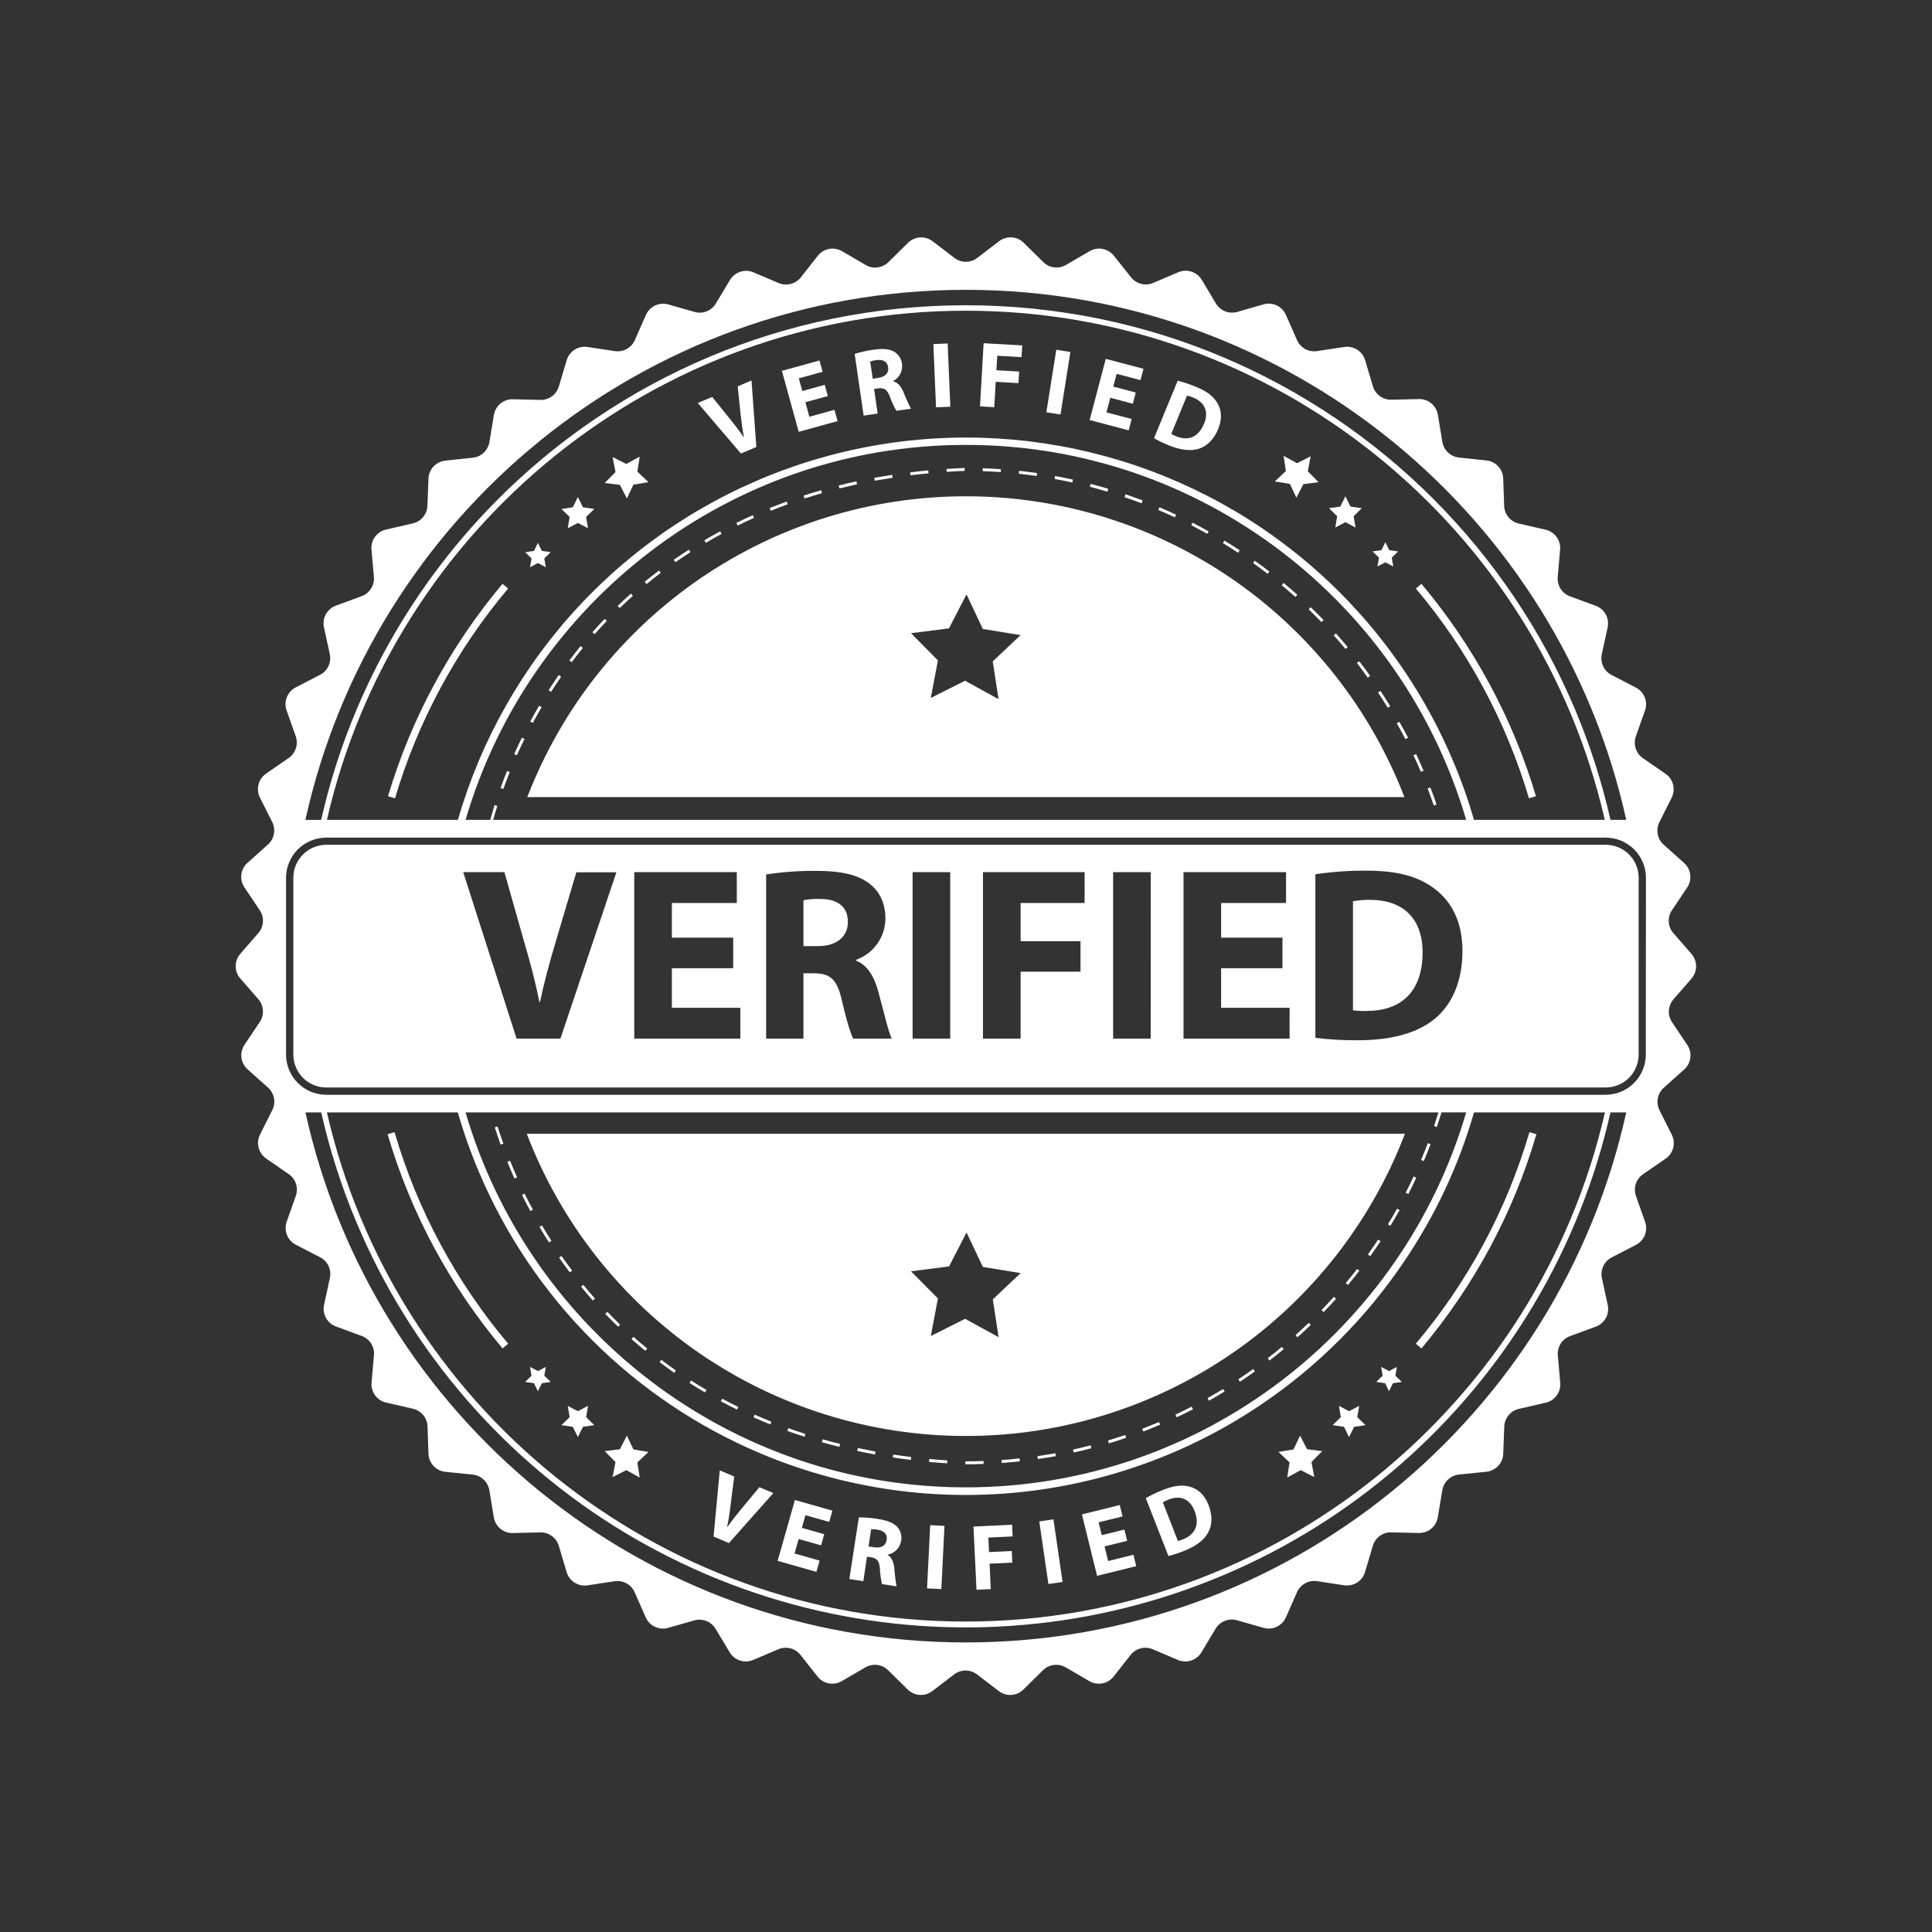 <svg xmlns="http://www.w3.org/2000/svg" xmlns:xlink="http://www.w3.org/1999/xlink" width="500" zoomAndPan="magnify" viewBox="0 0 375 375" height="500" preserveAspectRatio="xMidYMid meet" version="1.0"><rect x="0" y="0" width="375" height="375" fill="#333333" stroke="none"/><defs><clipPath id="a4b6a6eac6"><path d="M 45.34 46 L 329.59 46 L 329.59 329 L 45.34 329 Z M 45.34 46 " clip-rule="nonzero"/></clipPath></defs><path fill="#ffffff" d="M 152.891 97.891 L 152.695 97.355 C 151.594 97.758 150.484 98.18 149.395 98.613 L 149.609 99.141 C 150.66 98.707 151.758 98.285 152.891 97.891 Z M 152.891 97.891 " fill-opacity="1" fill-rule="nonzero"/><path fill="#ffffff" d="M 159.547 95.723 L 159.387 95.152 C 158.254 95.477 157.121 95.824 155.988 96.188 L 156.156 96.754 C 157.289 96.391 158.426 96.043 159.547 95.723 Z M 159.547 95.723 " fill-opacity="1" fill-rule="nonzero"/><path fill="#ffffff" d="M 140.051 103.629 L 139.793 103.129 C 138.754 103.695 137.723 104.266 136.715 104.863 L 137.004 105.359 C 138.008 104.762 139.027 104.195 140.051 103.629 Z M 140.051 103.629 " fill-opacity="1" fill-rule="nonzero"/><path fill="#ffffff" d="M 146.363 100.516 L 146.125 99.996 C 145.051 100.473 143.98 100.977 142.934 101.492 L 143.176 102.008 C 144.227 101.484 145.289 100.988 146.363 100.516 Z M 146.363 100.516 " fill-opacity="1" fill-rule="nonzero"/><path fill="#ffffff" d="M 187.238 91.395 L 187.238 90.828 C 186.059 90.879 184.875 90.941 183.707 91.023 L 183.754 91.59 C 184.891 91.504 186.07 91.445 187.238 91.395 Z M 187.238 91.395 " fill-opacity="1" fill-rule="nonzero"/><path fill="#ffffff" d="M 180.23 91.871 L 180.168 91.305 C 179.004 91.414 177.828 91.543 176.672 91.684 L 176.734 92.25 C 177.887 92.105 179.062 91.98 180.23 91.871 Z M 180.23 91.871 " fill-opacity="1" fill-rule="nonzero"/><path fill="#ffffff" d="M 166.355 93.992 L 166.234 93.426 C 165.102 93.676 163.93 93.945 162.801 94.23 L 162.938 94.797 C 164.059 94.559 165.211 94.258 166.355 93.992 Z M 166.355 93.992 " fill-opacity="1" fill-rule="nonzero"/><path fill="#ffffff" d="M 173.258 92.734 L 173.176 92.168 C 172.012 92.344 170.84 92.539 169.695 92.734 L 169.789 93.301 C 170.934 93.113 172.102 92.91 173.258 92.734 Z M 173.258 92.734 " fill-opacity="1" fill-rule="nonzero"/><path fill="#ffffff" d="M 117.781 120.512 L 117.371 120.121 C 116.566 120.965 115.762 121.82 114.98 122.723 L 115.41 123.094 C 116.18 122.223 116.98 121.355 117.781 120.512 Z M 117.781 120.512 " fill-opacity="1" fill-rule="nonzero"/><path fill="#ffffff" d="M 105.133 137.262 L 104.645 136.973 C 104.078 137.98 103.465 139.012 102.91 140.043 L 103.414 140.312 C 103.965 139.285 104.551 138.258 105.133 137.262 Z M 105.133 137.262 " fill-opacity="1" fill-rule="nonzero"/><path fill="#ffffff" d="M 99.801 146.375 L 100.32 146.609 C 100.789 145.551 101.297 144.473 101.812 143.43 L 101.301 143.18 C 100.785 144.227 100.281 145.305 99.801 146.375 Z M 99.801 146.375 " fill-opacity="1" fill-rule="nonzero"/><path fill="#ffffff" d="M 97.164 152.945 L 97.691 153.141 C 98.094 152.039 98.52 150.934 98.941 149.855 L 98.426 149.648 C 97.984 150.707 97.566 151.812 97.164 152.945 Z M 97.164 152.945 " fill-opacity="1" fill-rule="nonzero"/><path fill="#ffffff" d="M 108.914 131.359 L 108.445 131.035 C 107.781 131.996 107.121 132.98 106.488 133.969 L 106.969 134.281 C 107.586 133.293 108.25 132.312 108.914 131.359 Z M 108.914 131.359 " fill-opacity="1" fill-rule="nonzero"/><path fill="#ffffff" d="M 113.133 125.766 L 112.691 125.406 C 111.957 126.316 111.223 127.25 110.512 128.188 L 110.965 128.527 C 111.668 127.598 112.395 126.668 113.133 125.766 Z M 113.133 125.766 " fill-opacity="1" fill-rule="nonzero"/><path fill="#ffffff" d="M 134.016 107.168 L 133.711 106.691 C 132.719 107.324 131.73 107.984 130.773 108.664 L 131.09 109.129 C 132.055 108.453 133.051 107.797 134.016 107.168 Z M 134.016 107.168 " fill-opacity="1" fill-rule="nonzero"/><path fill="#ffffff" d="M 128.254 111.184 L 127.914 110.73 C 126.98 111.441 126.051 112.176 125.137 112.918 L 125.508 113.363 C 126.406 112.621 127.332 111.887 128.254 111.184 Z M 128.254 111.184 " fill-opacity="1" fill-rule="nonzero"/><path fill="#ffffff" d="M 122.848 115.648 L 122.461 115.223 C 121.594 115.996 120.723 116.805 119.879 117.621 L 120.273 118.027 C 121.109 117.234 121.969 116.422 122.848 115.648 Z M 122.848 115.648 " fill-opacity="1" fill-rule="nonzero"/><path fill="#ffffff" d="M 273.309 143.195 C 272.77 142.16 272.207 141.121 271.605 140.094 L 271.105 140.375 C 271.676 141.387 272.242 142.43 272.781 143.457 Z M 273.309 143.195 " fill-opacity="1" fill-rule="nonzero"/><path fill="#ffffff" d="M 265.941 131.184 C 265.258 130.23 264.547 129.285 263.828 128.352 L 263.379 128.695 C 264.094 129.613 264.805 130.562 265.473 131.531 Z M 265.941 131.184 " fill-opacity="1" fill-rule="nonzero"/><path fill="#ffffff" d="M 251.816 115.453 C 250.945 114.672 250.043 113.895 249.141 113.148 L 248.777 113.59 C 249.672 114.332 250.57 115.098 251.43 115.855 Z M 251.816 115.453 " fill-opacity="1" fill-rule="nonzero"/><path fill="#ffffff" d="M 256.492 120.75 L 256.902 120.355 C 256.086 119.508 255.246 118.656 254.395 117.855 L 254.012 118.266 C 254.844 119.07 255.684 119.91 256.492 120.75 Z M 256.492 120.75 " fill-opacity="1" fill-rule="nonzero"/><path fill="#ffffff" d="M 269.844 137.074 C 269.23 136.078 268.59 135.078 267.945 134.105 L 267.469 134.414 C 268.121 135.387 268.754 136.379 269.359 137.367 Z M 269.844 137.074 " fill-opacity="1" fill-rule="nonzero"/><path fill="#ffffff" d="M 261.164 125.969 L 261.59 125.605 C 260.848 124.707 260.066 123.805 259.289 122.941 L 258.863 123.316 C 259.66 124.184 260.438 125.074 261.164 125.969 Z M 261.164 125.969 " fill-opacity="1" fill-rule="nonzero"/><path fill="#ffffff" d="M 278.84 156.156 C 278.461 155.02 278.051 153.926 277.625 152.832 L 277.098 153.039 C 277.512 154.125 277.922 155.238 278.301 156.336 Z M 278.84 156.156 " fill-opacity="1" fill-rule="nonzero"/><path fill="#ffffff" d="M 95.152 159.125 L 95.719 159.125 C 95.973 158.223 96.25 157.324 96.527 156.438 L 95.996 156.262 C 95.723 157.203 95.43 158.168 95.152 159.125 Z M 95.152 159.125 " fill-opacity="1" fill-rule="nonzero"/><path fill="#ffffff" d="M 276.312 149.574 C 275.852 148.496 275.359 147.414 274.867 146.367 L 274.355 146.598 C 274.848 147.652 275.332 148.723 275.785 149.801 Z M 276.312 149.574 " fill-opacity="1" fill-rule="nonzero"/><path fill="#ffffff" d="M 240.633 106.824 C 239.656 106.176 238.652 105.535 237.652 104.926 L 237.355 105.41 C 238.352 106.016 239.352 106.648 240.32 107.297 Z M 240.633 106.824 " fill-opacity="1" fill-rule="nonzero"/><path fill="#ffffff" d="M 221.789 97.137 C 220.656 96.723 219.562 96.316 218.457 95.938 L 218.27 96.504 C 219.402 96.871 220.496 97.281 221.586 97.695 Z M 221.789 97.137 " fill-opacity="1" fill-rule="nonzero"/><path fill="#ffffff" d="M 208.258 93.09 C 207.125 92.84 205.945 92.602 204.793 92.395 L 204.691 92.961 C 205.828 93.172 207 93.402 208.133 93.652 Z M 208.258 93.09 " fill-opacity="1" fill-rule="nonzero"/><path fill="#ffffff" d="M 215.094 94.863 C 213.961 94.531 212.828 94.215 211.695 93.914 L 211.547 94.48 C 212.68 94.773 213.812 95.094 214.949 95.434 Z M 215.094 94.863 " fill-opacity="1" fill-rule="nonzero"/><path fill="#ffffff" d="M 201.309 91.828 C 200.145 91.664 198.973 91.508 197.805 91.383 L 197.738 91.953 C 198.906 92.074 200.078 92.23 201.23 92.395 Z M 201.309 91.828 " fill-opacity="1" fill-rule="nonzero"/><path fill="#ffffff" d="M 228.285 99.906 C 227.219 99.406 226.133 98.926 225.051 98.465 L 224.828 98.992 C 225.898 99.441 226.988 99.922 228.035 100.414 Z M 228.285 99.906 " fill-opacity="1" fill-rule="nonzero"/><path fill="#ffffff" d="M 194.273 91.074 C 193.105 90.988 191.91 90.926 190.746 90.887 L 190.746 91.453 C 191.914 91.492 193.094 91.555 194.258 91.633 Z M 194.273 91.074 " fill-opacity="1" fill-rule="nonzero"/><path fill="#ffffff" d="M 234.602 103.141 C 233.574 102.574 232.527 102.008 231.484 101.441 L 231.223 101.945 C 232.258 102.477 233.297 103.047 234.324 103.613 Z M 234.602 103.141 " fill-opacity="1" fill-rule="nonzero"/><path fill="#ffffff" d="M 246.387 110.938 C 245.457 110.215 244.492 109.512 243.551 108.828 L 243.219 109.285 C 244.168 109.965 245.121 110.668 246.051 111.383 Z M 246.387 110.938 " fill-opacity="1" fill-rule="nonzero"/><path fill="#ffffff" d="M 187.375 283.648 L 187.375 284.219 C 188.547 284.219 189.738 284.219 190.906 284.148 L 190.906 283.582 C 189.738 283.629 188.543 283.648 187.375 283.648 Z M 187.375 283.648 " fill-opacity="1" fill-rule="nonzero"/><path fill="#ffffff" d="M 228.156 274.582 L 228.395 275.098 C 229.453 274.598 230.52 274.074 231.559 273.535 L 231.297 273.031 C 230.266 273.566 229.199 274.086 228.156 274.582 Z M 228.156 274.582 " fill-opacity="1" fill-rule="nonzero"/><path fill="#ffffff" d="M 234.379 271.371 L 234.656 271.871 C 235.68 271.305 236.699 270.695 237.695 270.086 L 237.402 269.602 C 236.41 270.211 235.395 270.805 234.379 271.371 Z M 234.379 271.371 " fill-opacity="1" fill-rule="nonzero"/><path fill="#ffffff" d="M 240.367 267.715 L 240.672 268.191 C 241.652 267.547 242.621 266.871 243.578 266.191 L 243.25 265.727 C 242.305 266.406 241.324 267.074 240.367 267.715 Z M 240.367 267.715 " fill-opacity="1" fill-rule="nonzero"/><path fill="#ffffff" d="M 194.395 283.395 L 194.434 283.961 C 195.594 283.875 196.785 283.77 197.953 283.641 L 197.891 283.07 C 196.727 283.203 195.555 283.328 194.395 283.395 Z M 194.395 283.395 " fill-opacity="1" fill-rule="nonzero"/><path fill="#ffffff" d="M 208.273 281.367 L 208.398 281.934 C 209.535 281.684 210.695 281.398 211.828 281.105 L 211.688 280.539 C 210.559 280.832 209.414 281.109 208.273 281.367 Z M 208.273 281.367 " fill-opacity="1" fill-rule="nonzero"/><path fill="#ffffff" d="M 201.371 282.637 L 201.457 283.203 C 202.59 283.039 203.785 282.84 204.938 282.637 L 204.828 282.07 C 203.684 282.273 202.527 282.465 201.371 282.637 Z M 201.371 282.637 " fill-opacity="1" fill-rule="nonzero"/><path fill="#ffffff" d="M 215.066 279.59 L 215.23 280.156 C 216.363 279.812 217.5 279.457 218.594 279.07 L 218.41 278.535 C 217.301 278.895 216.184 279.258 215.066 279.59 Z M 215.066 279.59 " fill-opacity="1" fill-rule="nonzero"/><path fill="#ffffff" d="M 246.062 263.633 L 246.414 264.082 C 247.332 263.367 248.27 262.625 249.164 261.875 L 248.801 261.441 C 247.898 262.184 246.992 262.918 246.062 263.633 Z M 246.062 263.633 " fill-opacity="1" fill-rule="nonzero"/><path fill="#ffffff" d="M 221.711 277.324 L 221.914 277.852 C 223.008 277.43 224.102 276.988 225.18 276.531 L 224.953 276.008 C 223.891 276.469 222.793 276.902 221.711 277.324 Z M 221.711 277.324 " fill-opacity="1" fill-rule="nonzero"/><path fill="#ffffff" d="M 96.039 218.828 C 96.398 219.961 96.789 221.098 97.176 222.172 L 97.707 221.98 C 97.309 220.887 96.926 219.773 96.574 218.652 Z M 96.039 218.828 " fill-opacity="1" fill-rule="nonzero"/><path fill="#ffffff" d="M 275.824 225.145 L 276.352 225.371 C 276.809 224.281 277.258 223.176 277.672 222.082 L 277.148 221.879 C 276.73 222.965 276.289 224.066 275.824 225.145 Z M 275.824 225.145 " fill-opacity="1" fill-rule="nonzero"/><path fill="#ffffff" d="M 251.461 259.145 L 251.832 259.57 C 252.707 258.785 253.574 257.977 254.418 257.164 L 254.031 256.762 C 253.195 257.562 252.328 258.383 251.461 259.145 Z M 251.461 259.145 " fill-opacity="1" fill-rule="nonzero"/><path fill="#ffffff" d="M 269.391 237.637 L 269.871 237.934 C 270.488 236.934 271.09 235.906 271.664 234.883 L 271.168 234.605 C 270.598 235.617 269.996 236.641 269.391 237.637 Z M 269.391 237.637 " fill-opacity="1" fill-rule="nonzero"/><path fill="#ffffff" d="M 265.508 243.492 L 265.965 243.828 C 266.652 242.875 267.32 241.887 267.973 240.914 L 267.5 240.609 C 266.832 241.57 266.18 242.551 265.508 243.492 Z M 265.508 243.492 " fill-opacity="1" fill-rule="nonzero"/><path fill="#ffffff" d="M 256.512 254.281 L 256.926 254.672 C 257.734 253.828 258.547 252.973 259.328 252.086 L 258.906 251.707 C 258.133 252.57 257.32 253.438 256.512 254.281 Z M 256.512 254.281 " fill-opacity="1" fill-rule="nonzero"/><path fill="#ffffff" d="M 261.199 249.047 L 261.637 249.41 C 262.391 248.508 263.137 247.586 263.852 246.66 L 263.402 246.309 C 262.688 247.234 261.953 248.18 261.199 249.047 Z M 261.199 249.047 " fill-opacity="1" fill-rule="nonzero"/><path fill="#ffffff" d="M 272.836 231.508 L 273.348 231.77 C 273.887 230.727 274.402 229.656 274.906 228.594 L 274.391 228.352 C 273.895 229.41 273.375 230.473 272.836 231.508 Z M 272.836 231.508 " fill-opacity="1" fill-rule="nonzero"/><path fill="#ffffff" d="M 117.887 254.633 L 117.48 255.023 C 118.289 255.875 119.137 256.723 119.98 257.516 L 120.363 257.113 C 119.531 256.305 118.699 255.473 117.887 254.633 Z M 117.887 254.633 " fill-opacity="1" fill-rule="nonzero"/><path fill="#ffffff" d="M 112.793 249.746 C 113.527 250.648 114.305 251.555 115.059 252.426 L 115.484 252.051 C 114.719 251.18 113.949 250.285 113.215 249.383 Z M 112.793 249.746 " fill-opacity="1" fill-rule="nonzero"/><path fill="#ffffff" d="M 108.516 244.098 C 109.188 245.07 109.891 246.027 110.598 246.961 L 111.051 246.617 C 110.344 245.688 109.652 244.73 108.98 243.781 Z M 108.516 244.098 " fill-opacity="1" fill-rule="nonzero"/><path fill="#ffffff" d="M 180.324 283.758 C 181.484 283.867 182.664 283.949 183.836 284.031 L 183.879 283.465 C 182.703 283.391 181.531 283.297 180.379 283.191 Z M 180.324 283.758 " fill-opacity="1" fill-rule="nonzero"/><path fill="#ffffff" d="M 98.473 225.508 C 98.914 226.59 99.379 227.684 99.855 228.75 L 100.371 228.523 C 99.902 227.457 99.438 226.367 99 225.289 Z M 98.473 225.508 " fill-opacity="1" fill-rule="nonzero"/><path fill="#ffffff" d="M 128.035 264.395 C 128.965 265.098 129.93 265.793 130.867 266.469 L 131.191 266.008 C 130.227 265.332 129.285 264.645 128.359 263.941 Z M 128.035 264.395 " fill-opacity="1" fill-rule="nonzero"/><path fill="#ffffff" d="M 104.707 238.141 C 105.309 239.156 105.926 240.176 106.562 241.156 L 107.039 240.852 C 106.414 239.871 105.789 238.867 105.195 237.859 Z M 104.707 238.141 " fill-opacity="1" fill-rule="nonzero"/><path fill="#ffffff" d="M 101.309 231.922 C 101.832 232.977 102.379 234.031 102.934 235.062 L 103.434 234.797 C 102.867 233.77 102.332 232.723 101.824 231.68 Z M 101.309 231.922 " fill-opacity="1" fill-rule="nonzero"/><path fill="#ffffff" d="M 122.57 259.914 C 123.449 260.691 124.352 261.461 125.258 262.184 L 125.621 261.746 C 124.711 261.008 123.816 260.242 122.949 259.48 Z M 122.57 259.914 " fill-opacity="1" fill-rule="nonzero"/><path fill="#ffffff" d="M 133.824 268.426 C 134.809 269.059 135.828 269.676 136.844 270.273 L 137.129 269.785 C 136.125 269.219 135.113 268.578 134.133 267.953 Z M 133.824 268.426 " fill-opacity="1" fill-rule="nonzero"/><path fill="#ffffff" d="M 173.301 282.891 C 174.434 283.066 175.625 283.227 176.793 283.371 L 176.855 282.805 C 175.719 282.664 174.531 282.504 173.383 282.328 Z M 173.301 282.891 " fill-opacity="1" fill-rule="nonzero"/><path fill="#ffffff" d="M 159.531 279.926 C 160.664 280.242 161.797 280.555 162.93 280.84 L 163.066 280.27 C 161.934 279.988 160.801 279.703 159.668 279.371 Z M 159.531 279.926 " fill-opacity="1" fill-rule="nonzero"/><path fill="#ffffff" d="M 166.379 281.625 C 167.512 281.871 168.68 282.102 169.84 282.316 L 169.945 281.75 C 168.809 281.535 167.629 281.305 166.496 281.066 Z M 166.379 281.625 " fill-opacity="1" fill-rule="nonzero"/><path fill="#ffffff" d="M 139.918 271.988 C 140.949 272.555 142.004 273.082 143.062 273.598 L 143.305 273.09 C 142.262 272.586 141.207 272.039 140.184 271.492 Z M 139.918 271.988 " fill-opacity="1" fill-rule="nonzero"/><path fill="#ffffff" d="M 146.254 275.102 C 147.332 275.578 148.418 276.043 149.512 276.48 L 149.723 275.953 C 148.641 275.516 147.551 275.055 146.492 274.586 Z M 146.254 275.102 " fill-opacity="1" fill-rule="nonzero"/><path fill="#ffffff" d="M 152.809 277.738 C 153.906 278.133 155.035 278.516 156.152 278.871 L 156.328 278.332 C 155.195 277.977 154.094 277.59 153.004 277.199 Z M 152.809 277.738 " fill-opacity="1" fill-rule="nonzero"/><path fill="#ffffff" d="M 289.152 242.23 C 292.941 235.188 295.965 227.828 298.219 220.156 L 296.859 219.754 C 294.652 227.289 291.691 234.516 287.977 241.434 C 284.258 248.352 279.871 254.812 274.809 260.816 L 275.902 261.73 C 280.984 255.68 285.398 249.18 289.152 242.23 Z M 289.152 242.23 " fill-opacity="1" fill-rule="nonzero"/><path fill="#ffffff" d="M 298.129 154.547 C 295.863 146.938 292.84 139.645 289.059 132.664 C 285.328 125.773 280.941 119.324 275.902 113.324 L 274.82 114.234 C 279.844 120.191 284.203 126.598 287.898 133.457 C 291.598 140.316 294.555 147.48 296.77 154.949 Z M 298.129 154.547 " fill-opacity="1" fill-rule="nonzero"/><path fill="#ffffff" d="M 75.23 220.156 C 77.488 227.828 80.508 235.188 84.301 242.23 C 88.055 249.18 92.469 255.68 97.547 261.73 L 98.637 260.816 C 93.574 254.812 89.184 248.352 85.465 241.434 C 81.75 234.516 78.789 227.289 76.578 219.754 Z M 75.23 220.156 " fill-opacity="1" fill-rule="nonzero"/><path fill="#ffffff" d="M 84.379 132.664 C 80.602 139.645 77.578 146.938 75.309 154.547 L 76.672 154.949 C 78.887 147.477 81.848 140.316 85.543 133.457 C 89.242 126.598 93.602 120.191 98.625 114.234 L 97.535 113.324 C 92.496 119.324 88.113 125.773 84.379 132.664 Z M 84.379 132.664 " fill-opacity="1" fill-rule="nonzero"/><g clip-path="url(#a4b6a6eac6)"><path fill="#ffffff" d="M 324.797 181.109 C 324.531 180.805 324.324 180.469 324.172 180.098 C 324.02 179.727 323.93 179.344 323.906 178.941 C 323.879 178.543 323.922 178.148 324.023 177.762 C 324.129 177.375 324.293 177.016 324.52 176.68 L 327.484 172.254 C 327.727 171.887 327.902 171.492 328.004 171.062 C 328.105 170.633 328.129 170.199 328.07 169.766 C 328.016 169.328 327.887 168.914 327.684 168.523 C 327.477 168.133 327.211 167.793 326.883 167.5 L 322.914 163.949 C 322.613 163.684 322.367 163.375 322.168 163.023 C 321.973 162.676 321.836 162.305 321.762 161.91 C 321.684 161.516 321.676 161.121 321.73 160.723 C 321.785 160.328 321.902 159.949 322.082 159.59 L 324.473 154.824 C 324.668 154.43 324.789 154.016 324.836 153.578 C 324.883 153.141 324.852 152.707 324.742 152.281 C 324.633 151.855 324.449 151.461 324.199 151.102 C 323.945 150.742 323.641 150.434 323.277 150.188 L 318.891 147.16 C 318.559 146.93 318.273 146.656 318.035 146.336 C 317.797 146.016 317.613 145.664 317.492 145.281 C 317.367 144.902 317.309 144.512 317.312 144.109 C 317.316 143.707 317.383 143.32 317.516 142.941 L 319.293 137.914 C 319.438 137.496 319.508 137.07 319.5 136.629 C 319.488 136.191 319.406 135.766 319.242 135.355 C 319.082 134.945 318.852 134.578 318.559 134.25 C 318.262 133.926 317.918 133.66 317.527 133.457 L 312.797 131.008 C 312.438 130.824 312.121 130.586 311.844 130.297 C 311.566 130.012 311.344 129.684 311.172 129.32 C 311 128.957 310.895 128.578 310.848 128.18 C 310.801 127.781 310.824 127.387 310.906 126.996 L 312.039 121.781 C 312.133 121.352 312.148 120.918 312.086 120.484 C 312.02 120.047 311.883 119.637 311.672 119.25 C 311.461 118.867 311.188 118.531 310.852 118.242 C 310.52 117.957 310.148 117.738 309.734 117.586 L 304.727 115.742 C 304.352 115.605 304.008 115.41 303.695 115.16 C 303.383 114.91 303.121 114.613 302.906 114.277 C 302.691 113.938 302.535 113.574 302.441 113.184 C 302.348 112.797 302.316 112.402 302.352 112 L 302.816 106.691 C 302.855 106.25 302.816 105.816 302.695 105.395 C 302.578 104.969 302.387 104.578 302.125 104.219 C 301.867 103.863 301.551 103.566 301.184 103.324 C 300.812 103.082 300.414 102.91 299.984 102.812 L 294.793 101.617 C 294.402 101.527 294.035 101.379 293.695 101.168 C 293.355 100.961 293.055 100.703 292.801 100.395 C 292.543 100.086 292.344 99.746 292.199 99.375 C 292.055 99 291.973 98.613 291.957 98.215 L 291.773 92.859 C 291.758 92.418 291.664 91.996 291.496 91.59 C 291.324 91.188 291.09 90.824 290.789 90.504 C 290.488 90.184 290.141 89.926 289.746 89.73 C 289.352 89.535 288.938 89.418 288.5 89.371 L 283.191 88.805 C 282.793 88.766 282.414 88.66 282.047 88.496 C 281.684 88.328 281.355 88.109 281.062 87.832 C 280.77 87.559 280.531 87.246 280.344 86.891 C 280.152 86.535 280.027 86.164 279.961 85.766 L 279.09 80.508 C 279.016 80.07 278.871 79.664 278.652 79.281 C 278.434 78.902 278.152 78.57 277.816 78.289 C 277.477 78.012 277.098 77.797 276.684 77.656 C 276.266 77.512 275.84 77.445 275.398 77.457 L 270.07 77.586 C 269.668 77.598 269.277 77.543 268.895 77.422 C 268.512 77.305 268.16 77.125 267.836 76.891 C 267.512 76.656 267.23 76.375 267 76.047 C 266.77 75.719 266.598 75.363 266.48 74.98 L 264.961 69.879 C 264.832 69.457 264.633 69.074 264.367 68.727 C 264.098 68.379 263.777 68.09 263.406 67.855 C 263.031 67.625 262.629 67.465 262.199 67.379 C 261.77 67.289 261.336 67.281 260.902 67.348 L 255.633 68.148 C 255.234 68.207 254.84 68.203 254.445 68.133 C 254.051 68.062 253.68 67.93 253.328 67.738 C 252.977 67.543 252.668 67.301 252.398 67.004 C 252.125 66.707 251.91 66.379 251.75 66.012 L 249.594 61.113 C 249.418 60.711 249.176 60.352 248.867 60.035 C 248.562 59.723 248.211 59.469 247.812 59.281 C 247.414 59.094 246.996 58.984 246.555 58.945 C 246.117 58.91 245.688 58.953 245.262 59.074 L 240.133 60.547 C 239.746 60.656 239.355 60.699 238.953 60.68 C 238.555 60.66 238.168 60.578 237.797 60.43 C 237.422 60.281 237.086 60.078 236.781 59.82 C 236.473 59.559 236.219 59.258 236.012 58.914 L 233.262 54.312 C 233.035 53.938 232.75 53.613 232.41 53.34 C 232.066 53.066 231.688 52.863 231.27 52.727 C 230.855 52.594 230.426 52.535 229.988 52.551 C 229.551 52.57 229.133 52.664 228.727 52.832 L 223.82 54.918 C 223.449 55.074 223.066 55.168 222.664 55.199 C 222.266 55.23 221.871 55.195 221.484 55.094 C 221.094 54.992 220.73 54.836 220.398 54.613 C 220.062 54.395 219.77 54.129 219.523 53.812 L 216.211 49.645 C 215.938 49.301 215.613 49.012 215.238 48.785 C 214.863 48.555 214.457 48.402 214.027 48.32 C 213.594 48.234 213.16 48.23 212.727 48.305 C 212.293 48.379 211.887 48.527 211.508 48.75 L 206.898 51.43 C 206.551 51.633 206.18 51.773 205.789 51.852 C 205.395 51.93 205 51.945 204.602 51.895 C 204.203 51.84 203.824 51.727 203.465 51.551 C 203.105 51.375 202.785 51.148 202.5 50.863 L 198.699 47.125 C 198.387 46.812 198.031 46.57 197.629 46.387 C 197.227 46.207 196.809 46.102 196.367 46.074 C 195.93 46.047 195.5 46.098 195.078 46.227 C 194.656 46.352 194.273 46.551 193.922 46.816 L 189.688 50.059 C 189.367 50.301 189.02 50.488 188.641 50.617 C 188.262 50.742 187.871 50.809 187.473 50.809 C 187.07 50.809 186.68 50.742 186.301 50.617 C 185.922 50.488 185.574 50.301 185.254 50.059 L 181.02 46.828 C 180.672 46.562 180.285 46.363 179.863 46.234 C 179.441 46.109 179.012 46.059 178.574 46.086 C 178.133 46.113 177.715 46.219 177.312 46.398 C 176.91 46.578 176.555 46.824 176.242 47.133 L 172.445 50.875 C 172.16 51.156 171.836 51.387 171.477 51.562 C 171.117 51.738 170.738 51.852 170.34 51.902 C 169.941 51.957 169.547 51.941 169.152 51.863 C 168.762 51.785 168.391 51.645 168.043 51.441 L 163.438 48.75 C 163.055 48.527 162.648 48.379 162.215 48.305 C 161.781 48.23 161.348 48.234 160.914 48.32 C 160.484 48.402 160.078 48.555 159.703 48.785 C 159.328 49.012 159.004 49.301 158.73 49.645 L 155.438 53.836 C 155.191 54.152 154.898 54.418 154.562 54.637 C 154.227 54.855 153.863 55.016 153.477 55.117 C 153.09 55.215 152.695 55.25 152.293 55.223 C 151.895 55.191 151.508 55.098 151.141 54.941 L 146.23 52.855 C 145.828 52.684 145.406 52.59 144.969 52.574 C 144.531 52.555 144.105 52.613 143.688 52.75 C 143.273 52.887 142.895 53.09 142.551 53.363 C 142.207 53.637 141.922 53.961 141.695 54.332 L 138.945 58.91 C 138.742 59.254 138.484 59.559 138.18 59.82 C 137.871 60.078 137.531 60.285 137.156 60.434 C 136.781 60.582 136.395 60.664 135.992 60.684 C 135.59 60.703 135.195 60.656 134.809 60.547 L 129.707 59.09 C 129.285 58.969 128.852 58.93 128.414 58.965 C 127.977 59 127.559 59.113 127.16 59.301 C 126.762 59.488 126.41 59.738 126.102 60.055 C 125.797 60.367 125.555 60.727 125.375 61.129 L 123.223 66.012 C 123.059 66.379 122.844 66.707 122.574 67.004 C 122.305 67.301 121.992 67.543 121.641 67.738 C 121.293 67.93 120.918 68.062 120.523 68.133 C 120.129 68.203 119.734 68.207 119.34 68.148 L 114.039 67.348 C 113.602 67.281 113.172 67.297 112.738 67.387 C 112.309 67.477 111.906 67.641 111.535 67.875 C 111.164 68.113 110.844 68.406 110.578 68.758 C 110.312 69.109 110.117 69.496 109.992 69.918 L 108.473 75.02 C 108.359 75.402 108.184 75.758 107.953 76.086 C 107.723 76.414 107.445 76.695 107.121 76.93 C 106.797 77.164 106.441 77.344 106.059 77.461 C 105.676 77.582 105.285 77.637 104.883 77.625 L 99.555 77.496 C 99.117 77.484 98.688 77.551 98.273 77.695 C 97.855 77.84 97.477 78.051 97.141 78.332 C 96.801 78.609 96.52 78.941 96.301 79.324 C 96.082 79.703 95.938 80.113 95.863 80.547 L 94.992 85.805 C 94.926 86.203 94.801 86.578 94.609 86.93 C 94.422 87.285 94.184 87.598 93.891 87.871 C 93.598 88.148 93.27 88.367 92.906 88.535 C 92.543 88.699 92.16 88.805 91.762 88.844 L 86.453 89.41 C 86.02 89.453 85.605 89.57 85.211 89.762 C 84.82 89.953 84.473 90.207 84.172 90.523 C 83.867 90.84 83.633 91.199 83.457 91.602 C 83.285 92.004 83.188 92.422 83.168 92.859 L 82.961 98.188 C 82.945 98.586 82.863 98.973 82.719 99.348 C 82.578 99.719 82.375 100.059 82.121 100.367 C 81.863 100.672 81.566 100.934 81.227 101.141 C 80.883 101.352 80.52 101.5 80.129 101.59 L 74.938 102.785 C 74.504 102.883 74.105 103.051 73.738 103.293 C 73.367 103.535 73.055 103.836 72.793 104.191 C 72.531 104.547 72.344 104.938 72.223 105.363 C 72.105 105.789 72.062 106.223 72.102 106.66 L 72.566 111.973 C 72.602 112.371 72.574 112.766 72.48 113.156 C 72.383 113.547 72.23 113.91 72.016 114.246 C 71.801 114.586 71.535 114.883 71.223 115.133 C 70.914 115.383 70.566 115.578 70.191 115.715 L 65.188 117.559 C 64.773 117.707 64.398 117.93 64.066 118.215 C 63.734 118.5 63.461 118.84 63.25 119.223 C 63.035 119.609 62.898 120.02 62.836 120.453 C 62.77 120.891 62.785 121.32 62.879 121.75 L 64.012 126.969 C 64.098 127.359 64.117 127.754 64.07 128.152 C 64.027 128.551 63.918 128.93 63.746 129.293 C 63.578 129.656 63.352 129.98 63.074 130.27 C 62.797 130.559 62.48 130.797 62.125 130.98 L 57.391 133.43 C 57 133.633 56.656 133.898 56.363 134.223 C 56.066 134.551 55.84 134.918 55.676 135.328 C 55.516 135.738 55.43 136.16 55.422 136.602 C 55.414 137.043 55.48 137.469 55.629 137.887 L 57.402 142.914 C 57.535 143.293 57.605 143.68 57.609 144.082 C 57.613 144.48 57.555 144.871 57.43 145.254 C 57.305 145.633 57.125 145.984 56.883 146.309 C 56.645 146.629 56.359 146.902 56.031 147.129 L 51.645 150.156 C 51.281 150.406 50.973 150.711 50.723 151.074 C 50.469 151.434 50.289 151.828 50.18 152.254 C 50.07 152.68 50.035 153.109 50.082 153.547 C 50.129 153.984 50.25 154.402 50.445 154.793 L 52.84 159.562 C 53.02 159.922 53.137 160.297 53.191 160.695 C 53.246 161.094 53.234 161.488 53.16 161.883 C 53.086 162.277 52.949 162.648 52.75 162.996 C 52.555 163.348 52.305 163.652 52.008 163.922 L 48.039 167.469 C 47.707 167.766 47.438 168.109 47.234 168.504 C 47.027 168.895 46.898 169.312 46.844 169.754 C 46.789 170.191 46.816 170.629 46.922 171.059 C 47.027 171.488 47.203 171.887 47.453 172.254 L 50.418 176.68 C 50.641 177.016 50.805 177.375 50.91 177.762 C 51.016 178.148 51.055 178.543 51.031 178.941 C 51.004 179.344 50.918 179.727 50.766 180.098 C 50.613 180.469 50.406 180.805 50.141 181.109 L 46.645 185.133 C 46.355 185.465 46.133 185.836 45.977 186.25 C 45.824 186.66 45.746 187.086 45.746 187.527 C 45.746 187.965 45.824 188.391 45.977 188.805 C 46.133 189.215 46.355 189.586 46.645 189.918 L 50.141 193.941 C 50.406 194.246 50.613 194.582 50.766 194.953 C 50.918 195.324 51.004 195.711 51.031 196.109 C 51.055 196.508 51.016 196.902 50.91 197.289 C 50.805 197.676 50.641 198.039 50.418 198.371 L 47.453 202.797 C 47.207 203.164 47.035 203.559 46.934 203.988 C 46.832 204.418 46.809 204.852 46.863 205.289 C 46.918 205.727 47.051 206.137 47.254 206.527 C 47.461 206.918 47.727 207.262 48.055 207.555 L 52.023 211.102 C 52.32 211.371 52.57 211.676 52.766 212.027 C 52.965 212.375 53.102 212.746 53.176 213.141 C 53.254 213.535 53.262 213.93 53.207 214.328 C 53.152 214.723 53.035 215.102 52.855 215.461 L 50.465 220.23 C 50.27 220.621 50.145 221.039 50.102 221.477 C 50.055 221.914 50.086 222.344 50.195 222.77 C 50.305 223.195 50.488 223.59 50.738 223.949 C 50.992 224.312 51.297 224.617 51.66 224.867 L 56.047 227.895 C 56.379 228.121 56.66 228.395 56.902 228.715 C 57.141 229.039 57.32 229.387 57.445 229.77 C 57.57 230.152 57.629 230.543 57.625 230.941 C 57.621 231.344 57.551 231.73 57.418 232.109 L 55.645 237.137 C 55.5 237.555 55.43 237.98 55.438 238.422 C 55.445 238.863 55.531 239.285 55.695 239.695 C 55.855 240.105 56.086 240.473 56.379 240.801 C 56.676 241.125 57.016 241.391 57.41 241.594 L 62.141 244.043 C 62.496 244.227 62.812 244.465 63.094 244.754 C 63.371 245.043 63.594 245.367 63.766 245.73 C 63.934 246.094 64.043 246.473 64.09 246.871 C 64.133 247.27 64.113 247.664 64.031 248.055 L 62.895 253.27 C 62.805 253.703 62.789 254.133 62.852 254.57 C 62.914 255.004 63.055 255.414 63.266 255.801 C 63.477 256.184 63.75 256.52 64.082 256.809 C 64.418 257.094 64.789 257.312 65.203 257.465 L 70.207 259.309 C 70.586 259.445 70.93 259.641 71.242 259.891 C 71.555 260.141 71.816 260.438 72.031 260.773 C 72.246 261.113 72.402 261.477 72.496 261.867 C 72.59 262.258 72.621 262.652 72.582 263.051 L 72.117 268.363 C 72.082 268.801 72.121 269.234 72.242 269.66 C 72.359 270.082 72.551 270.473 72.809 270.832 C 73.07 271.188 73.387 271.488 73.754 271.73 C 74.121 271.973 74.523 272.141 74.953 272.238 L 80.145 273.434 C 80.535 273.523 80.902 273.672 81.242 273.883 C 81.582 274.09 81.883 274.352 82.137 274.656 C 82.395 274.965 82.594 275.305 82.738 275.676 C 82.883 276.051 82.961 276.438 82.98 276.836 L 83.168 282.191 C 83.184 282.633 83.277 283.055 83.445 283.461 C 83.617 283.867 83.852 284.23 84.152 284.551 C 84.453 284.871 84.801 285.125 85.195 285.32 C 85.59 285.516 86.008 285.637 86.445 285.68 L 91.75 286.219 C 92.148 286.258 92.531 286.363 92.895 286.527 C 93.258 286.695 93.586 286.914 93.879 287.191 C 94.172 287.465 94.41 287.777 94.602 288.133 C 94.789 288.484 94.914 288.859 94.98 289.258 L 95.852 294.516 C 95.926 294.949 96.07 295.359 96.289 295.738 C 96.508 296.121 96.789 296.453 97.129 296.734 C 97.469 297.012 97.844 297.227 98.262 297.367 C 98.676 297.512 99.105 297.578 99.543 297.566 L 104.871 297.438 C 105.273 297.426 105.664 297.48 106.047 297.602 C 106.43 297.719 106.785 297.898 107.109 298.133 C 107.434 298.367 107.711 298.648 107.941 298.977 C 108.172 299.305 108.348 299.66 108.461 300.043 L 109.98 305.145 C 110.105 305.566 110.301 305.953 110.566 306.305 C 110.832 306.656 111.152 306.949 111.523 307.188 C 111.895 307.422 112.297 307.586 112.727 307.676 C 113.16 307.77 113.594 307.781 114.027 307.715 L 119.301 306.914 C 119.695 306.855 120.09 306.859 120.484 306.93 C 120.879 307 121.25 307.133 121.602 307.328 C 121.953 307.52 122.266 307.762 122.535 308.059 C 122.805 308.355 123.02 308.684 123.184 309.051 L 125.336 313.934 C 125.512 314.336 125.754 314.695 126.062 315.008 C 126.371 315.324 126.723 315.574 127.121 315.762 C 127.52 315.949 127.938 316.062 128.375 316.098 C 128.812 316.137 129.242 316.094 129.668 315.973 L 134.77 314.516 C 135.156 314.406 135.547 314.363 135.949 314.383 C 136.348 314.402 136.734 314.488 137.105 314.633 C 137.48 314.781 137.816 314.984 138.125 315.246 C 138.43 315.504 138.684 315.805 138.891 316.148 L 141.641 320.723 C 141.867 321.098 142.152 321.422 142.492 321.695 C 142.836 321.965 143.215 322.172 143.633 322.305 C 144.047 322.441 144.477 322.5 144.914 322.484 C 145.352 322.465 145.77 322.371 146.176 322.203 L 151.082 320.117 C 151.453 319.961 151.836 319.867 152.238 319.836 C 152.637 319.805 153.031 319.84 153.418 319.941 C 153.809 320.039 154.172 320.199 154.508 320.418 C 154.84 320.641 155.133 320.906 155.379 321.223 L 158.676 325.41 C 158.945 325.758 159.27 326.043 159.648 326.273 C 160.023 326.5 160.426 326.656 160.859 326.738 C 161.293 326.82 161.723 326.824 162.156 326.75 C 162.594 326.676 163 326.527 163.379 326.309 L 167.988 323.625 C 168.336 323.426 168.703 323.285 169.098 323.207 C 169.492 323.129 169.887 323.113 170.281 323.164 C 170.68 323.215 171.059 323.328 171.418 323.504 C 171.781 323.68 172.102 323.91 172.387 324.191 L 176.184 327.934 C 176.496 328.242 176.855 328.488 177.254 328.668 C 177.656 328.848 178.078 328.953 178.516 328.98 C 178.957 329.012 179.387 328.961 179.809 328.832 C 180.227 328.703 180.613 328.508 180.965 328.238 L 185.199 324.996 C 185.516 324.754 185.867 324.57 186.246 324.441 C 186.625 324.312 187.016 324.25 187.414 324.25 C 187.816 324.25 188.203 324.312 188.586 324.441 C 188.965 324.57 189.312 324.754 189.633 324.996 L 193.867 328.238 C 194.215 328.508 194.602 328.703 195.023 328.832 C 195.441 328.961 195.871 329.012 196.312 328.98 C 196.75 328.953 197.172 328.848 197.574 328.668 C 197.973 328.488 198.332 328.242 198.645 327.934 L 202.441 324.191 C 202.727 323.91 203.051 323.68 203.41 323.504 C 203.77 323.328 204.148 323.215 204.547 323.164 C 204.941 323.113 205.34 323.129 205.73 323.207 C 206.125 323.285 206.496 323.426 206.84 323.625 L 211.449 326.309 C 211.828 326.527 212.238 326.676 212.672 326.75 C 213.105 326.824 213.539 326.82 213.969 326.738 C 214.402 326.656 214.805 326.5 215.184 326.273 C 215.559 326.043 215.883 325.758 216.156 325.41 L 219.449 321.223 C 219.695 320.906 219.988 320.641 220.324 320.418 C 220.66 320.199 221.02 320.039 221.41 319.941 C 221.797 319.84 222.191 319.805 222.59 319.836 C 222.992 319.867 223.375 319.961 223.746 320.117 L 228.652 322.203 C 229.059 322.371 229.48 322.465 229.918 322.484 C 230.355 322.5 230.781 322.441 231.195 322.305 C 231.613 322.172 231.992 321.965 232.336 321.695 C 232.68 321.422 232.961 321.098 233.188 320.723 L 235.938 316.148 C 236.145 315.797 236.402 315.488 236.715 315.223 C 237.027 314.957 237.371 314.75 237.75 314.602 C 238.133 314.453 238.527 314.371 238.934 314.352 C 239.344 314.336 239.742 314.387 240.133 314.504 L 245.262 315.961 C 245.688 316.082 246.117 316.125 246.555 316.086 C 246.996 316.051 247.414 315.941 247.812 315.754 C 248.211 315.566 248.562 315.312 248.867 314.996 C 249.176 314.684 249.418 314.324 249.594 313.922 L 251.75 309.039 C 251.91 308.672 252.125 308.344 252.398 308.047 C 252.668 307.754 252.977 307.508 253.328 307.316 C 253.68 307.121 254.051 306.988 254.445 306.918 C 254.84 306.848 255.234 306.844 255.633 306.902 L 260.902 307.703 C 261.34 307.77 261.773 307.758 262.203 307.664 C 262.633 307.574 263.035 307.41 263.406 307.176 C 263.781 306.941 264.098 306.645 264.363 306.293 C 264.629 305.945 264.824 305.555 264.949 305.133 L 266.469 300.031 C 266.586 299.648 266.758 299.293 266.988 298.965 C 267.223 298.637 267.5 298.355 267.824 298.121 C 268.148 297.887 268.5 297.707 268.883 297.59 C 269.266 297.469 269.656 297.414 270.059 297.426 L 275.387 297.555 C 275.828 297.566 276.254 297.5 276.672 297.355 C 277.086 297.215 277.465 297 277.805 296.723 C 278.141 296.441 278.422 296.109 278.641 295.73 C 278.859 295.348 279.004 294.941 279.078 294.504 L 279.949 289.246 C 280.016 288.848 280.141 288.477 280.332 288.121 C 280.52 287.77 280.758 287.453 281.051 287.18 C 281.344 286.906 281.672 286.684 282.035 286.516 C 282.402 286.352 282.781 286.246 283.18 286.207 L 288.488 285.668 C 288.926 285.625 289.34 285.508 289.734 285.312 C 290.129 285.121 290.48 284.863 290.781 284.547 C 291.082 284.227 291.32 283.863 291.492 283.461 C 291.664 283.055 291.758 282.633 291.773 282.191 L 291.98 276.863 C 291.996 276.465 292.078 276.078 292.223 275.707 C 292.367 275.332 292.566 274.992 292.82 274.684 C 293.078 274.379 293.375 274.121 293.719 273.91 C 294.059 273.703 294.426 273.551 294.812 273.465 L 300.008 272.266 C 300.438 272.168 300.836 272 301.207 271.758 C 301.574 271.516 301.891 271.215 302.148 270.859 C 302.41 270.504 302.602 270.113 302.719 269.688 C 302.836 269.262 302.879 268.828 302.84 268.391 L 302.375 263.078 C 302.34 262.68 302.367 262.285 302.465 261.895 C 302.559 261.508 302.711 261.141 302.926 260.805 C 303.141 260.465 303.406 260.172 303.719 259.918 C 304.031 259.668 304.375 259.473 304.75 259.336 L 309.758 257.496 C 310.168 257.344 310.543 257.125 310.875 256.836 C 311.211 256.551 311.48 256.215 311.695 255.828 C 311.906 255.441 312.043 255.031 312.105 254.598 C 312.172 254.164 312.156 253.73 312.062 253.301 L 310.93 248.086 C 310.844 247.691 310.824 247.297 310.871 246.898 C 310.914 246.5 311.023 246.121 311.195 245.758 C 311.363 245.395 311.59 245.07 311.867 244.781 C 312.145 244.492 312.461 244.254 312.816 244.07 L 317.551 241.621 C 317.941 241.418 318.285 241.156 318.578 240.828 C 318.875 240.5 319.105 240.133 319.266 239.723 C 319.426 239.316 319.512 238.891 319.52 238.449 C 319.531 238.008 319.461 237.582 319.312 237.168 L 317.539 232.137 C 317.406 231.762 317.34 231.371 317.332 230.969 C 317.328 230.57 317.391 230.18 317.512 229.797 C 317.637 229.418 317.82 229.066 318.059 228.746 C 318.297 228.422 318.582 228.148 318.91 227.922 L 323.301 224.895 C 323.66 224.645 323.969 224.34 324.219 223.98 C 324.473 223.617 324.652 223.227 324.762 222.801 C 324.875 222.371 324.906 221.941 324.859 221.504 C 324.812 221.066 324.691 220.652 324.496 220.258 L 322.102 215.488 C 321.922 215.129 321.809 214.754 321.75 214.355 C 321.695 213.957 321.707 213.562 321.781 213.168 C 321.859 212.773 321.996 212.402 322.191 212.055 C 322.391 211.707 322.637 211.398 322.938 211.129 L 326.902 207.582 C 327.234 207.289 327.5 206.945 327.703 206.555 C 327.91 206.168 328.039 205.754 328.094 205.316 C 328.148 204.879 328.125 204.445 328.023 204.016 C 327.926 203.59 327.75 203.191 327.504 202.824 L 324.539 198.398 C 324.316 198.066 324.152 197.707 324.047 197.32 C 323.941 196.93 323.902 196.539 323.93 196.137 C 323.953 195.738 324.043 195.352 324.195 194.98 C 324.348 194.609 324.555 194.273 324.816 193.973 L 328.316 189.945 C 328.605 189.613 328.828 189.242 328.98 188.832 C 329.137 188.418 329.211 187.992 329.211 187.555 C 329.211 187.113 329.137 186.688 328.98 186.277 C 328.828 185.863 328.605 185.492 328.316 185.16 Z M 187.473 56.254 C 250.219 56.254 302.672 100.285 315.652 159.133 L 312.59 159.133 C 310.922 151.746 308.617 144.566 305.668 137.59 C 304.059 133.789 302.27 130.078 300.305 126.449 C 298.336 122.82 296.199 119.297 293.895 115.875 C 291.586 112.453 289.121 109.148 286.496 105.965 C 283.871 102.781 281.102 99.73 278.184 96.812 C 275.266 93.895 272.215 91.121 269.027 88.496 C 265.844 85.875 262.539 83.406 259.117 81.102 C 255.695 78.797 252.172 76.66 248.543 74.691 C 244.914 72.727 241.199 70.938 237.402 69.328 C 229.621 66.039 221.594 63.547 213.32 61.852 C 204.793 60.117 196.176 59.25 187.473 59.25 C 178.766 59.25 170.152 60.117 161.621 61.852 C 153.418 63.531 145.457 65.996 137.738 69.246 C 130.016 72.492 122.688 76.461 115.75 81.152 C 110.621 84.613 105.762 88.426 101.184 92.59 C 96.602 96.75 92.344 101.223 88.41 106 C 84.477 110.777 80.906 115.812 77.699 121.105 C 74.492 126.398 71.68 131.895 69.266 137.598 C 66.316 144.57 64.008 151.75 62.34 159.137 L 59.277 159.137 C 72.273 100.285 124.723 56.254 187.473 56.254 Z M 281.996 147.594 C 279.418 141.504 276.281 135.711 272.586 130.223 C 268.891 124.734 264.707 119.648 260.031 114.965 C 255.367 110.312 250.309 106.137 244.852 102.445 C 243.18 101.32 241.477 100.242 239.746 99.219 C 238.012 98.195 236.25 97.219 234.457 96.301 C 232.668 95.379 230.852 94.512 229.012 93.695 C 227.168 92.883 225.305 92.121 223.418 91.418 C 221.531 90.711 219.625 90.062 217.703 89.473 C 215.777 88.879 213.836 88.344 211.879 87.863 C 209.926 87.387 207.957 86.965 205.977 86.605 C 203.996 86.242 202.004 85.938 200.004 85.691 C 198.008 85.445 196.004 85.262 193.992 85.133 C 191.984 85.008 189.973 84.938 187.957 84.93 C 185.945 84.918 183.934 84.969 181.922 85.078 C 179.91 85.188 177.906 85.359 175.902 85.586 C 173.902 85.812 171.91 86.098 169.926 86.445 C 167.941 86.789 165.969 87.191 164.012 87.652 C 162.051 88.113 160.105 88.633 158.176 89.207 C 156.246 89.781 154.332 90.414 152.441 91.102 C 150.547 91.789 148.68 92.531 146.828 93.332 C 144.98 94.129 143.156 94.98 141.359 95.887 C 139.559 96.789 137.789 97.75 136.047 98.758 C 134.305 99.766 132.594 100.828 130.914 101.938 C 129.23 103.047 127.586 104.207 125.977 105.414 C 124.363 106.621 122.789 107.875 121.25 109.176 C 119.711 110.473 118.215 111.816 116.754 113.207 C 115.297 114.594 113.879 116.023 112.504 117.496 C 111.129 118.965 109.797 120.477 108.512 122.027 C 107.227 123.578 105.988 125.164 104.797 126.785 C 103.602 128.406 102.461 130.062 101.363 131.754 C 100.27 133.445 99.227 135.164 98.23 136.918 C 97.238 138.668 96.297 140.445 95.406 142.254 C 94.52 144.062 93.684 145.891 92.902 147.75 C 92.121 149.605 91.395 151.48 90.723 153.379 C 90.055 155.281 89.438 157.195 88.883 159.133 L 63.457 159.133 C 76.363 102.609 127.082 60.309 187.473 60.309 C 247.859 60.309 298.578 102.609 311.484 159.133 L 286.105 159.133 C 284.965 155.203 283.598 151.359 281.996 147.594 Z M 284.582 159.133 L 90.367 159.133 C 102.668 117.121 141.555 86.355 187.473 86.355 C 233.387 86.355 272.281 117.121 284.582 159.133 Z M 187.473 318.797 C 124.723 318.797 72.273 274.766 59.289 215.922 L 62.352 215.922 C 64.02 223.309 66.328 230.488 69.277 237.461 C 70.59 240.566 72.016 243.613 73.566 246.605 C 75.117 249.594 76.781 252.52 78.562 255.383 C 80.34 258.242 82.23 261.027 84.23 263.738 C 86.23 266.449 88.332 269.078 90.539 271.625 C 92.746 274.168 95.051 276.625 97.449 278.988 C 99.852 281.352 102.34 283.617 104.918 285.785 C 107.496 287.953 110.156 290.02 112.898 291.977 C 115.637 293.934 118.453 295.781 121.34 297.52 C 124.227 299.254 127.176 300.875 130.191 302.379 C 133.203 303.887 136.273 305.27 139.398 306.531 C 142.52 307.793 145.688 308.93 148.902 309.945 C 152.113 310.957 155.363 311.844 158.645 312.598 C 161.926 313.355 165.234 313.984 168.566 314.48 C 171.898 314.977 175.246 315.34 178.605 315.574 C 181.965 315.805 185.332 315.906 188.699 315.875 C 192.07 315.844 195.43 315.676 198.785 315.379 C 202.141 315.082 205.48 314.656 208.805 314.094 C 212.125 313.535 215.418 312.844 218.688 312.023 C 221.953 311.207 225.184 310.258 228.379 309.184 C 231.57 308.109 234.719 306.91 237.816 305.59 C 240.914 304.27 243.957 302.824 246.941 301.266 C 249.926 299.703 252.844 298.027 255.699 296.234 C 258.551 294.441 261.328 292.543 264.031 290.531 C 266.734 288.52 269.355 286.406 271.891 284.191 C 274.43 281.973 276.875 279.66 279.227 277.25 C 281.582 274.84 283.84 272.344 285.996 269.754 C 288.152 267.168 290.207 264.5 292.152 261.75 C 294.102 259 295.938 256.18 297.66 253.285 C 299.387 250.395 300.996 247.438 302.488 244.414 C 303.98 241.395 305.352 238.32 306.602 235.191 C 307.852 232.062 308.977 228.891 309.977 225.676 C 310.977 222.457 311.848 219.207 312.59 215.922 L 315.652 215.922 C 302.672 274.766 250.219 318.797 187.473 318.797 Z M 278.883 218.75 C 279.195 217.82 279.508 216.867 279.793 215.914 L 284.582 215.914 C 272.281 257.93 233.387 288.695 187.473 288.695 C 141.555 288.695 102.668 257.93 90.367 215.922 L 279.203 215.922 C 278.93 216.809 278.637 217.699 278.348 218.566 Z M 92.949 227.457 C 95.527 233.551 98.66 239.344 102.355 244.832 C 106.051 250.32 110.234 255.406 114.91 260.086 C 119.586 264.766 124.668 268.953 130.152 272.652 C 135.637 276.352 141.426 279.488 147.52 282.07 C 151.434 283.727 155.438 285.133 159.527 286.293 C 163.617 287.453 167.762 288.352 171.965 288.996 C 176.168 289.637 180.395 290.02 184.645 290.133 C 188.895 290.25 193.133 290.102 197.367 289.691 C 201.598 289.281 205.785 288.609 209.934 287.676 C 214.082 286.742 218.156 285.555 222.156 284.113 C 226.156 282.676 230.051 280.992 233.84 279.066 C 237.633 277.141 241.289 274.988 244.809 272.605 C 250.273 268.918 255.332 264.746 259.992 260.082 C 264.652 255.422 268.824 250.363 272.512 244.898 C 278.578 235.957 283.109 226.301 286.105 215.922 L 311.516 215.922 C 298.578 272.441 247.859 314.742 187.473 314.742 C 127.082 314.742 76.363 272.441 63.457 215.922 L 88.863 215.922 C 89.996 219.848 91.355 223.691 92.949 227.457 Z M 319.449 204.695 C 319.449 205.207 319.398 205.715 319.297 206.219 C 319.199 206.719 319.051 207.207 318.852 207.68 C 318.656 208.152 318.414 208.602 318.129 209.027 C 317.848 209.453 317.523 209.848 317.16 210.211 C 316.797 210.574 316.402 210.895 315.977 211.18 C 315.551 211.465 315.102 211.707 314.629 211.902 C 314.156 212.098 313.668 212.246 313.164 212.344 C 312.664 212.445 312.156 212.496 311.645 212.496 L 63.328 212.496 C 62.812 212.496 62.309 212.445 61.805 212.344 C 61.301 212.246 60.816 212.098 60.34 211.902 C 59.867 211.707 59.418 211.465 58.992 211.18 C 58.566 210.895 58.172 210.574 57.809 210.211 C 57.449 209.848 57.125 209.453 56.84 209.027 C 56.555 208.602 56.312 208.152 56.117 207.68 C 55.922 207.207 55.773 206.719 55.672 206.219 C 55.57 205.715 55.52 205.207 55.52 204.695 L 55.52 170.355 C 55.523 169.844 55.574 169.34 55.676 168.836 C 55.777 168.336 55.93 167.852 56.125 167.379 C 56.324 166.906 56.566 166.461 56.848 166.035 C 57.133 165.613 57.457 165.219 57.82 164.859 C 58.184 164.5 58.578 164.176 59 163.895 C 59.426 163.609 59.875 163.371 60.348 163.176 C 60.82 162.98 61.309 162.832 61.809 162.734 C 62.309 162.633 62.816 162.582 63.328 162.582 L 311.672 162.582 C 312.184 162.582 312.691 162.633 313.195 162.734 C 313.695 162.836 314.184 162.984 314.656 163.18 C 315.129 163.375 315.582 163.613 316.008 163.898 C 316.434 164.184 316.824 164.508 317.188 164.871 C 317.551 165.23 317.875 165.625 318.16 166.051 C 318.445 166.477 318.684 166.926 318.883 167.398 C 319.078 167.871 319.227 168.359 319.328 168.863 C 319.426 169.363 319.477 169.871 319.477 170.383 Z M 319.449 204.695 " fill-opacity="1" fill-rule="nonzero"/></g><path fill="#ffffff" d="M 159.234 174.488 C 158.129 174.449 157.035 174.531 155.949 174.738 L 155.949 183.637 L 158.781 183.637 C 162.41 183.637 164.574 181.789 164.574 178.977 C 164.598 176.012 162.57 174.488 159.234 174.488 Z M 159.234 174.488 " fill-opacity="1" fill-rule="nonzero"/><path fill="#ffffff" d="M 265.934 174.656 C 264.816 174.637 263.707 174.727 262.609 174.938 L 262.609 196.098 C 263.457 196.203 264.309 196.246 265.16 196.223 C 271.777 196.277 276.125 192.621 276.125 184.883 C 276.141 178.184 272.211 174.656 265.934 174.656 Z M 265.934 174.656 " fill-opacity="1" fill-rule="nonzero"/><path fill="#ffffff" d="M 311.645 163.973 L 63.328 163.973 C 62.906 163.973 62.492 164.016 62.082 164.098 C 61.672 164.18 61.27 164.301 60.883 164.461 C 60.496 164.621 60.129 164.816 59.781 165.051 C 59.434 165.281 59.109 165.547 58.812 165.844 C 58.516 166.141 58.25 166.461 58.02 166.809 C 57.785 167.16 57.59 167.527 57.426 167.914 C 57.266 168.301 57.145 168.699 57.062 169.109 C 56.98 169.52 56.938 169.938 56.938 170.355 L 56.938 204.695 C 56.938 205.117 56.98 205.531 57.062 205.941 C 57.145 206.352 57.266 206.75 57.426 207.137 C 57.59 207.527 57.785 207.895 58.02 208.242 C 58.25 208.59 58.516 208.914 58.812 209.207 C 59.109 209.504 59.43 209.77 59.781 210.004 C 60.129 210.234 60.496 210.43 60.883 210.594 C 61.27 210.754 61.672 210.875 62.082 210.957 C 62.492 211.039 62.906 211.078 63.328 211.078 L 311.672 211.078 C 312.09 211.078 312.508 211.039 312.918 210.957 C 313.328 210.875 313.727 210.754 314.113 210.594 C 314.504 210.43 314.871 210.234 315.219 210.004 C 315.566 209.77 315.891 209.504 316.188 209.207 C 316.484 208.914 316.746 208.59 316.98 208.242 C 317.215 207.895 317.41 207.527 317.57 207.137 C 317.734 206.75 317.855 206.352 317.938 205.941 C 318.02 205.531 318.059 205.117 318.062 204.695 L 318.062 170.355 C 318.059 169.934 318.02 169.52 317.938 169.105 C 317.852 168.695 317.73 168.293 317.57 167.906 C 317.406 167.52 317.211 167.148 316.977 166.801 C 316.742 166.453 316.473 166.129 316.176 165.832 C 315.879 165.535 315.555 165.273 315.203 165.039 C 314.855 164.809 314.484 164.609 314.094 164.453 C 313.707 164.293 313.305 164.172 312.895 164.09 C 312.48 164.012 312.066 163.973 311.645 163.973 Z M 108.773 201.594 L 100.27 201.594 L 89.906 169.285 L 97.906 169.285 L 101.789 182.992 C 102.922 186.836 103.898 190.492 104.707 194.52 L 104.805 194.52 C 105.625 190.645 106.668 186.805 107.77 183.109 L 111.867 169.312 L 119.641 169.312 Z M 143.703 201.594 L 123.109 201.594 L 123.109 169.285 L 143.012 169.285 L 143.012 175.27 L 130.41 175.27 L 130.41 182 L 142.312 182 L 142.312 187.93 L 130.41 187.93 L 130.41 195.609 L 143.703 195.609 Z M 165.602 201.594 C 165.109 200.66 164.297 198.062 163.379 194.062 C 162.461 190.059 161.113 188.961 158.117 188.91 L 155.949 188.91 L 155.949 201.594 L 148.707 201.594 L 148.707 169.73 C 151.926 169.242 155.16 169.012 158.414 169.035 C 163.211 169.035 166.566 169.766 168.871 171.598 C 170.801 173.129 171.859 175.395 171.859 178.363 C 171.844 179.238 171.699 180.09 171.426 180.918 C 171.152 181.746 170.758 182.516 170.25 183.227 C 169.738 183.934 169.137 184.551 168.438 185.074 C 167.738 185.602 166.98 186.008 166.156 186.301 L 166.156 186.453 C 168.395 187.363 169.66 189.504 170.477 192.469 C 171.473 196.125 172.449 200.336 173.078 201.59 Z M 184.438 201.594 L 177.133 201.594 L 177.133 169.285 L 184.438 169.285 Z M 210.516 175.27 L 198.102 175.27 L 198.102 182.68 L 209.723 182.68 L 209.723 188.602 L 198.102 188.602 L 198.102 201.594 L 190.793 201.594 L 190.793 169.285 L 210.527 169.285 Z M 223.348 201.594 L 216.059 201.594 L 216.059 169.285 L 223.359 169.285 Z M 250.305 201.594 L 229.719 201.594 L 229.719 169.285 L 249.621 169.285 L 249.621 175.27 L 237.02 175.27 L 237.02 182 L 248.926 182 L 248.926 187.93 L 237.02 187.93 L 237.02 195.609 L 250.312 195.609 Z M 278.516 197.73 C 275.113 200.562 269.91 201.914 263.613 201.914 C 260.836 201.941 258.07 201.785 255.312 201.438 L 255.312 169.691 C 258.582 169.207 261.863 168.973 265.168 168.996 C 271.293 168.996 275.301 170.129 278.398 172.465 C 281.754 174.969 283.863 178.91 283.863 184.617 C 283.84 190.852 281.617 195.133 278.516 197.73 Z M 278.516 197.73 " fill-opacity="1" fill-rule="nonzero"/><path fill="#ffffff" d="M 249.848 286.785 L 252.457 285.355 L 255.105 286.695 L 254.555 283.781 L 256.641 281.664 L 253.699 281.293 L 252.34 278.656 L 251.066 281.336 L 248.145 281.82 L 250.305 283.855 Z M 249.848 286.785 " fill-opacity="1" fill-rule="nonzero"/><path fill="#ffffff" d="M 260.863 276.945 L 261.852 278.938 L 262.836 276.945 L 265.043 276.621 L 263.441 275.066 L 263.824 272.875 L 261.852 273.91 L 259.883 272.875 L 260.258 275.066 L 258.664 276.621 Z M 260.863 276.945 " fill-opacity="1" fill-rule="nonzero"/><path fill="#ffffff" d="M 268.84 268.48 L 269.605 270.035 L 270.371 268.48 L 272.09 268.23 L 270.848 267.023 L 271.141 265.316 L 269.605 266.121 L 268.074 265.316 L 268.363 267.023 L 267.129 268.23 Z M 268.84 268.48 " fill-opacity="1" fill-rule="nonzero"/><path fill="#ffffff" d="M 118.906 286.695 L 121.562 285.355 L 124.164 286.785 L 123.715 283.855 L 125.875 281.82 L 122.945 281.336 L 121.68 278.656 L 120.32 281.293 L 117.371 281.664 L 119.465 283.781 Z M 118.906 286.695 " fill-opacity="1" fill-rule="nonzero"/><path fill="#ffffff" d="M 111.18 276.945 L 112.168 278.938 L 113.148 276.945 L 115.355 276.621 L 113.762 275.066 L 114.137 272.875 L 112.168 273.91 L 110.195 272.875 L 110.57 275.066 L 108.977 276.621 Z M 111.18 276.945 " fill-opacity="1" fill-rule="nonzero"/><path fill="#ffffff" d="M 104.406 270.035 L 105.18 268.48 L 106.891 268.23 L 105.648 267.023 L 105.945 265.316 L 104.406 266.121 L 102.879 265.316 L 103.172 267.023 L 101.93 268.23 L 103.641 268.48 Z M 104.406 270.035 " fill-opacity="1" fill-rule="nonzero"/><path fill="#ffffff" d="M 124.164 88.625 L 121.562 90.051 L 118.906 88.715 L 119.465 91.633 L 117.371 93.742 L 120.32 94.117 L 121.68 96.754 L 122.945 94.07 L 125.875 93.59 L 123.715 91.555 Z M 124.164 88.625 " fill-opacity="1" fill-rule="nonzero"/><path fill="#ffffff" d="M 112.168 96.469 L 111.18 98.465 L 108.977 98.789 L 110.57 100.34 L 110.195 102.535 L 112.168 101.504 L 114.137 102.535 L 113.762 100.34 L 115.355 98.789 L 113.148 98.465 Z M 112.168 96.469 " fill-opacity="1" fill-rule="nonzero"/><path fill="#ffffff" d="M 105.18 106.93 L 104.406 105.375 L 103.641 106.93 L 101.93 107.176 L 103.172 108.387 L 102.879 110.098 L 104.406 109.285 L 105.945 110.098 L 105.648 108.387 L 106.891 107.176 Z M 105.18 106.93 " fill-opacity="1" fill-rule="nonzero"/><path fill="#ffffff" d="M 254.395 88.574 L 251.75 89.906 L 249.141 88.477 L 249.594 91.414 L 247.434 93.449 L 250.359 93.926 L 251.629 96.609 L 252.988 93.969 L 255.934 93.594 L 253.848 91.488 Z M 254.395 88.574 " fill-opacity="1" fill-rule="nonzero"/><path fill="#ffffff" d="M 262.129 98.324 L 261.141 96.328 L 260.156 98.324 L 257.957 98.641 L 259.547 100.199 L 259.176 102.395 L 261.141 101.355 L 263.113 102.395 L 262.734 100.199 L 264.332 98.641 Z M 262.129 98.324 " fill-opacity="1" fill-rule="nonzero"/><path fill="#ffffff" d="M 269.66 106.785 L 268.895 105.234 L 268.133 106.785 L 266.418 107.035 L 267.656 108.242 L 267.367 109.949 L 268.895 109.145 L 270.434 109.949 L 270.137 108.242 L 271.379 107.035 Z M 269.66 106.785 " fill-opacity="1" fill-rule="nonzero"/><path fill="#ffffff" d="M 187.473 96.328 C 185.184 96.328 182.902 96.414 180.621 96.582 C 178.34 96.754 176.07 97.012 173.809 97.355 C 171.547 97.695 169.301 98.121 167.07 98.633 C 164.844 99.145 162.637 99.738 160.449 100.414 C 158.266 101.094 156.109 101.852 153.984 102.688 C 151.855 103.527 149.762 104.445 147.703 105.441 C 145.645 106.438 143.629 107.512 141.648 108.66 C 139.672 109.809 137.742 111.027 135.855 112.32 C 133.969 113.617 132.133 114.977 130.352 116.41 C 128.566 117.84 126.84 119.336 125.168 120.898 C 123.496 122.461 121.887 124.082 120.34 125.766 C 118.789 127.449 117.305 129.188 115.887 130.98 C 114.469 132.773 113.121 134.621 111.84 136.516 C 110.562 138.41 109.355 140.352 108.223 142.336 C 107.09 144.324 106.031 146.352 105.051 148.414 C 104.07 150.48 103.168 152.582 102.344 154.715 L 272.598 154.715 C 271.773 152.582 270.871 150.48 269.891 148.414 C 268.91 146.352 267.852 144.324 266.719 142.336 C 265.586 140.352 264.379 138.41 263.102 136.516 C 261.82 134.621 260.473 132.773 259.055 130.98 C 257.637 129.188 256.152 127.449 254.602 125.766 C 253.055 124.082 251.445 122.461 249.773 120.898 C 248.102 119.336 246.375 117.84 244.594 116.41 C 242.809 114.977 240.973 113.617 239.086 112.32 C 237.203 111.027 235.27 109.809 233.293 108.66 C 231.312 107.512 229.297 106.438 227.238 105.441 C 225.18 104.445 223.086 103.527 220.957 102.688 C 218.832 101.852 216.676 101.094 214.492 100.414 C 212.305 99.738 210.102 99.145 207.871 98.633 C 205.641 98.121 203.395 97.695 201.137 97.355 C 198.875 97.012 196.602 96.754 194.324 96.582 C 192.043 96.414 189.758 96.328 187.473 96.328 Z M 193.82 135.703 L 187.312 132.133 L 180.668 135.469 L 182.051 128.18 L 176.824 122.906 L 184.195 121.969 L 187.598 115.367 L 190.766 122.082 L 198.09 123.277 L 192.688 128.379 Z M 193.82 135.703 " fill-opacity="1" fill-rule="nonzero"/><path fill="#ffffff" d="M 187.473 278.723 C 189.766 278.723 192.055 278.637 194.34 278.465 C 196.629 278.293 198.902 278.035 201.172 277.691 C 203.438 277.348 205.688 276.918 207.926 276.402 C 210.16 275.891 212.371 275.293 214.562 274.609 C 216.75 273.93 218.91 273.168 221.043 272.324 C 223.176 271.48 225.273 270.559 227.336 269.555 C 229.398 268.555 231.422 267.477 233.402 266.32 C 235.383 265.168 237.32 263.941 239.207 262.641 C 241.098 261.34 242.934 259.969 244.719 258.531 C 246.504 257.094 248.234 255.59 249.906 254.02 C 251.578 252.449 253.188 250.82 254.738 249.129 C 256.289 247.438 257.77 245.691 259.188 243.891 C 260.605 242.086 261.953 240.234 263.23 238.328 C 264.508 236.426 265.715 234.477 266.844 232.48 C 267.977 230.488 269.027 228.453 270.008 226.379 C 270.984 224.305 271.883 222.195 272.699 220.055 L 102.242 220.055 C 103.059 222.195 103.957 224.305 104.938 226.379 C 105.914 228.453 106.969 230.488 108.098 232.48 C 109.23 234.477 110.434 236.426 111.711 238.328 C 112.988 240.234 114.336 242.086 115.754 243.891 C 117.172 245.691 118.656 247.438 120.203 249.129 C 121.754 250.82 123.363 252.449 125.035 254.02 C 126.707 255.59 128.438 257.094 130.223 258.531 C 132.008 259.969 133.848 261.34 135.734 262.641 C 137.625 263.941 139.559 265.168 141.539 266.32 C 143.52 267.477 145.543 268.555 147.605 269.555 C 149.668 270.559 151.766 271.48 153.898 272.324 C 156.031 273.168 158.191 273.93 160.383 274.609 C 162.57 275.293 164.785 275.891 167.02 276.402 C 169.254 276.918 171.504 277.348 173.77 277.691 C 176.039 278.035 178.316 278.293 180.602 278.465 C 182.887 278.637 185.18 278.723 187.473 278.723 Z M 184.207 245.816 L 187.605 239.223 L 190.777 245.914 L 198.102 247.109 L 192.699 252.211 L 193.832 259.547 L 187.324 255.98 L 180.668 259.324 L 182.051 252.031 L 176.824 246.758 Z M 184.207 245.816 " fill-opacity="1" fill-rule="nonzero"/><path fill="#ffffff" d="M 150.109 289.801 L 147.395 288.668 L 143.902 292.871 C 142.965 294.008 142.023 295.188 141.156 296.422 L 141.125 296.422 C 141.445 294.891 141.652 293.469 141.828 291.953 L 142.508 286.594 L 139.707 285.395 L 138.504 298.242 L 141.488 299.512 Z M 150.109 289.801 " fill-opacity="1" fill-rule="nonzero"/><path fill="#ffffff" d="M 159.086 302.914 L 154.223 301.535 L 155.023 298.723 L 159.371 299.957 L 159.988 297.793 L 155.641 296.559 L 156.34 294.098 L 160.945 295.406 L 161.57 293.215 L 154.293 291.148 L 150.938 302.965 L 158.465 305.102 Z M 159.086 302.914 " fill-opacity="1" fill-rule="nonzero"/><path fill="#ffffff" d="M 168.277 302.148 L 169.094 302.273 C 170.227 302.457 170.668 302.945 170.793 304.512 C 170.832 305.512 170.965 306.496 171.191 307.469 L 174.023 307.906 C 173.812 306.723 173.664 305.531 173.578 304.328 C 173.441 303.168 173.09 302.289 172.301 301.816 L 172.301 301.762 C 172.629 301.699 172.938 301.59 173.23 301.434 C 173.523 301.273 173.785 301.078 174.016 300.84 C 174.25 300.605 174.441 300.34 174.594 300.043 C 174.742 299.746 174.848 299.438 174.902 299.109 C 175.004 298.621 174.988 298.141 174.859 297.66 C 174.73 297.184 174.504 296.758 174.172 296.387 C 173.414 295.57 172.195 295.102 170.391 294.824 C 169.168 294.621 167.938 294.523 166.699 294.523 L 164.859 306.488 L 167.574 306.91 Z M 169.098 296.82 C 169.52 296.801 169.938 296.836 170.352 296.914 C 171.605 297.113 172.277 297.801 172.102 298.91 C 171.926 300.02 171.02 300.539 169.66 300.328 L 168.582 300.156 Z M 169.098 296.82 " fill-opacity="1" fill-rule="nonzero"/><path fill="#ffffff" d="M 179.941 308.301 L 180.551 296.031 L 183.324 296.168 L 182.715 308.438 Z M 179.941 308.301 " fill-opacity="1" fill-rule="nonzero"/><path fill="#ffffff" d="M 192.312 308.438 L 192.078 303.508 L 196.488 303.297 L 196.383 301.047 L 191.973 301.258 L 191.836 298.445 L 196.551 298.219 L 196.445 295.945 L 188.949 296.301 L 189.539 308.574 Z M 192.312 308.438 " fill-opacity="1" fill-rule="nonzero"/><path fill="#ffffff" d="M 201.723 295.305 L 204.473 294.902 L 206.246 307.059 L 203.496 307.457 Z M 201.723 295.305 " fill-opacity="1" fill-rule="nonzero"/><path fill="#ffffff" d="M 220.543 303.988 L 220 301.777 L 215.094 302.992 L 214.391 300.156 L 218.781 299.074 L 218.242 296.887 L 213.852 297.969 L 213.234 295.484 L 217.891 294.336 L 217.34 292.125 L 210 293.945 L 212.941 305.867 Z M 220.543 303.988 " fill-opacity="1" fill-rule="nonzero"/><path fill="#ffffff" d="M 229.801 301.035 C 232.027 300.164 233.684 298.969 234.492 297.492 C 235.23 296.137 235.434 294.309 234.578 292.117 C 233.785 290.094 232.492 288.988 230.961 288.57 C 229.539 288.168 227.961 288.328 225.797 289.172 C 224.621 289.621 223.488 290.16 222.395 290.781 L 226.797 302.035 C 227.816 301.766 228.82 301.434 229.801 301.035 Z M 226.848 291.059 C 229.066 290.188 230.945 290.895 231.867 293.277 C 232.941 296.008 231.906 297.902 229.555 298.797 C 229.258 298.926 228.953 299.027 228.637 299.109 L 225.707 291.613 C 226.066 291.391 226.445 291.203 226.848 291.059 Z M 226.848 291.059 " fill-opacity="1" fill-rule="nonzero"/><path fill="#ffffff" d="M 143.188 75 L 143.754 80.438 C 143.914 81.895 144.109 83.398 144.391 84.875 L 144.355 84.875 C 143.48 83.586 142.602 82.445 141.641 81.266 L 138.238 77.043 L 135.434 78.215 L 143.812 88.023 L 146.805 86.77 L 145.867 73.844 Z M 143.188 75 " fill-opacity="1" fill-rule="nonzero"/><path fill="#ffffff" d="M 157.098 80.887 L 156.328 78.07 L 160.68 76.871 L 160.086 74.695 L 155.727 75.898 L 155.047 73.434 L 159.668 72.16 L 159.059 69.969 L 151.766 71.977 L 155.027 83.816 L 162.574 81.738 L 161.973 79.547 Z M 157.098 80.887 " fill-opacity="1" fill-rule="nonzero"/><path fill="#ffffff" d="M 173.371 74.016 L 173.371 73.957 C 173.668 73.805 173.93 73.605 174.164 73.371 C 174.398 73.133 174.59 72.867 174.742 72.574 C 174.895 72.277 174.996 71.965 175.055 71.641 C 175.109 71.312 175.117 70.984 175.074 70.652 C 175.027 70.16 174.871 69.703 174.609 69.285 C 174.344 68.867 174 68.527 173.578 68.273 C 172.609 67.707 171.309 67.621 169.5 67.887 C 168.277 68.059 167.074 68.324 165.891 68.688 L 167.629 80.672 L 170.355 80.27 L 169.656 75.5 L 170.469 75.383 C 171.605 75.23 172.172 75.559 172.738 77.027 C 173.066 77.969 173.48 78.871 173.984 79.734 L 176.82 79.328 C 176.266 78.258 175.773 77.16 175.336 76.039 C 174.859 74.969 174.262 74.23 173.371 74.016 Z M 170.465 73.352 L 169.395 73.512 L 168.902 70.168 C 169.297 70.027 169.707 69.934 170.125 69.891 C 171.379 69.715 172.223 70.172 172.391 71.285 C 172.562 72.395 171.812 73.152 170.465 73.352 Z M 170.465 73.352 " fill-opacity="1" fill-rule="nonzero"/><path fill="#ffffff" d="M 181.168 66.785 L 183.941 66.672 L 184.457 78.945 L 181.68 79.059 Z M 181.168 66.785 " fill-opacity="1" fill-rule="nonzero"/><path fill="#ffffff" d="M 190.215 78.879 L 192.988 79.039 L 193.27 74.105 L 197.68 74.367 L 197.812 72.117 L 193.402 71.863 L 193.566 69.051 L 198.281 69.32 L 198.41 67.047 L 190.922 66.617 Z M 190.215 78.879 " fill-opacity="1" fill-rule="nonzero"/><path fill="#ffffff" d="M 203.098 80.02 L 205.023 67.887 L 207.766 68.324 L 205.84 80.453 Z M 203.098 80.02 " fill-opacity="1" fill-rule="nonzero"/><path fill="#ffffff" d="M 211.5 81.531 L 219.074 83.527 L 219.652 81.328 L 214.766 80.043 L 215.508 77.211 L 219.879 78.363 L 220.457 76.188 L 216.086 75.035 L 216.738 72.562 L 221.371 73.781 L 221.949 71.582 L 214.629 69.656 Z M 211.5 81.531 " fill-opacity="1" fill-rule="nonzero"/><path fill="#ffffff" d="M 232.152 75.086 C 230.992 74.602 229.805 74.207 228.586 73.902 L 223.996 85.059 C 224.91 85.578 225.855 86.031 226.828 86.426 C 229.039 87.336 231.07 87.613 232.672 87.109 C 234.141 86.641 235.547 85.461 236.441 83.285 C 237.27 81.277 237.102 79.59 236.285 78.223 C 235.547 76.953 234.305 75.973 232.152 75.086 Z M 233.707 82.246 C 232.57 84.961 230.531 85.648 228.211 84.645 C 227.91 84.527 227.621 84.391 227.34 84.23 L 230.398 76.793 C 230.816 76.875 231.219 77.004 231.609 77.172 C 233.812 78.078 234.688 79.887 233.707 82.246 Z M 233.707 82.246 " fill-opacity="1" fill-rule="nonzero"/></svg>